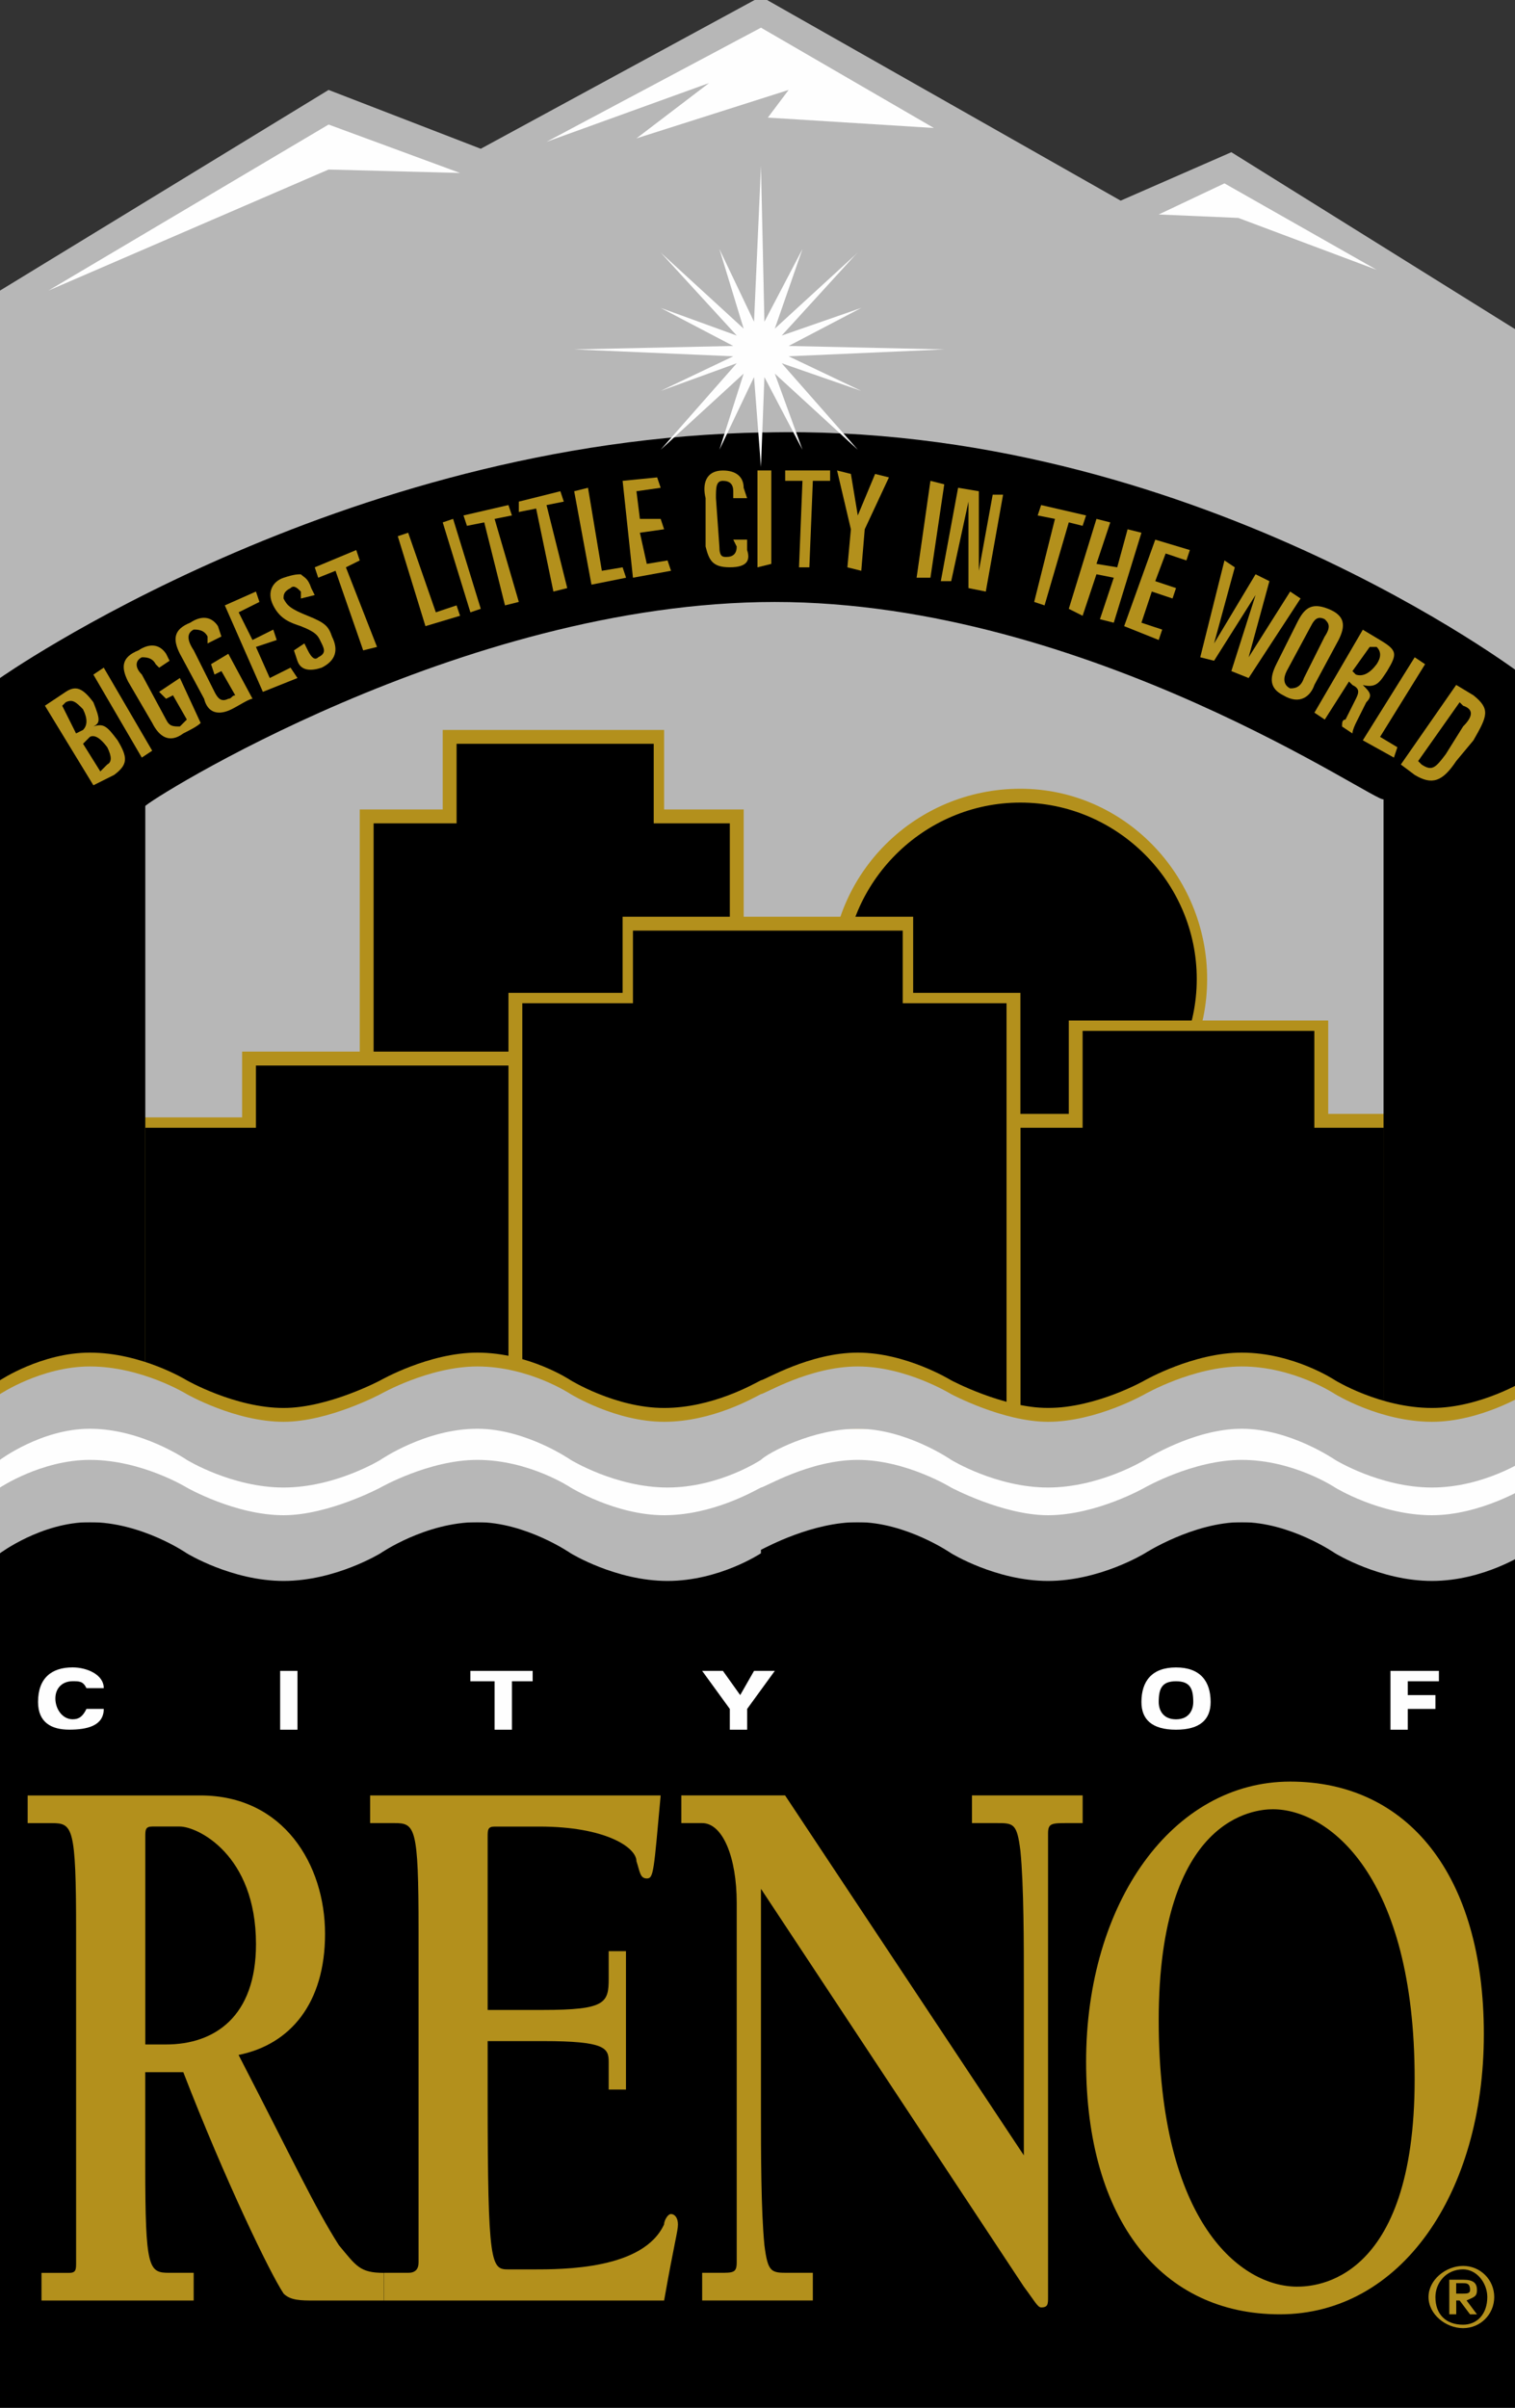 <?xml version="1.0" encoding="UTF-8"?>
<svg id="Layer_2" data-name="Layer 2" xmlns="http://www.w3.org/2000/svg" xmlns:xlink="http://www.w3.org/1999/xlink" viewBox="0 0 338.47 537.84">
  <rect x="0" y="0" width="338.47" height="537.84" fill="#333333" stroke="none"/>
  <defs>
    <style>
      .cls-1 {
        fill: none;
      }

      .cls-2 {
        clip-path: url(#clippath-1);
      }

      .cls-3 {
        clip-path: url(#clippath-3);
      }

      .cls-4 {
        clip-path: url(#clippath-4);
      }

      .cls-5 {
        clip-path: url(#clippath-2);
      }

      .cls-6 {
        clip-path: url(#clippath-6);
      }

      .cls-7 {
        clip-path: url(#clippath-5);
      }

      .cls-8 {
        fill: #b7b7b7;
      }

      .cls-9 {
        fill: #fefefe;
      }

      .cls-10 {
        fill: #b3901c;
      }

      .cls-11 {
        clip-path: url(#clippath);
      }
    </style>
    <clipPath id="clippath">
      <rect class="cls-1" y="312.97" width="338.47" height="35.55"/>
    </clipPath>
    <clipPath id="clippath-1">
      <rect class="cls-1" width="338.47" height="309.1"/>
    </clipPath>
    <clipPath id="clippath-2">
      <rect class="cls-1" y="94.28" width="338.47" height="227.96"/>
    </clipPath>
    <clipPath id="clippath-3">
      <rect class="cls-1" y="302.15" width="338.47" height="28.59"/>
    </clipPath>
    <clipPath id="clippath-4">
      <rect class="cls-1" y="305.24" width="338.47" height="28.59"/>
    </clipPath>
    <clipPath id="clippath-5">
      <rect class="cls-1" y="340.01" width="338.47" height="197.83"/>
    </clipPath>
    <clipPath id="clippath-6">
      <rect class="cls-1" y="326.1" width="338.47" height="28.59"/>
    </clipPath>
  </defs>
  <g id="Layer_1-2" data-name="Layer 1">
    <g class="cls-11">
      <polygon class="cls-9" points="340.79 346.97 340.79 346.97 0 346.97 0 312.97 340.79 312.97 340.79 346.97"/>
    </g>
    <g class="cls-2">
      <polygon class="cls-8" points="170.01 -.77 170.01 -.77 107.41 33.23 73.41 20.09 0 64.91 0 307.56 340.79 301.37 340.79 74.96 275.1 34 250.37 44.82 170.01 -.77"/>
    </g>
    <polygon class="cls-9" points="10.82 64.91 10.82 64.91 73.41 27.82 102.78 38.64 73.41 37.87 10.82 64.91"/>
    <polygon class="cls-9" points="122.1 31.68 122.1 31.68 170.01 6.18 208.64 28.59 171.55 26.27 176.19 20.09 142.19 30.91 158.41 18.55 122.1 31.68"/>
    <polygon class="cls-9" points="258.87 47.91 258.87 47.91 273.56 40.96 307.56 60.27 276.65 48.68 258.87 47.91"/>
    <polygon points="241.87 238.01 241.87 238.01 98.91 238.01 98.91 310.65 241.87 310.65 241.87 238.01"/>
    <path d="M227.96,258.87h0c22.41,0,40.18-17.77,40.18-40.18s-17.77-40.96-40.18-40.96-40.96,17.77-40.96,40.96,17.77,40.18,40.96,40.18Z"/>
    <path class="cls-10" d="M227.96,260.42h0c23.18,0,41.73-18.55,41.73-41.73s-18.55-42.5-41.73-42.5-42.5,18.55-42.5,42.5,18.55,41.73,42.5,41.73ZM188.55,218.69h0c0-21.64,17.77-39.41,39.41-39.41s39.41,17.77,39.41,39.41-17.77,39.41-39.41,39.41-39.41-17.77-39.41-39.41Z"/>
    <polygon points="147.6 182.37 147.6 182.37 147.6 164.6 100.46 164.6 100.46 182.37 81.91 182.37 81.91 299.83 164.6 299.83 164.6 182.37 147.6 182.37"/>
    <path class="cls-10" d="M148.37,182.37h0v-19.32h-49.46v19.32l1.55-1.55h-20.09v120.55h85.78v-120.55h-18.55l.77,1.55ZM163.05,182.37h0v117.46l1.55-1.55h-82.68l1.55,1.55v-117.46l-1.55,1.55h20.09v-19.32l-1.55,1.55h47.14l-1.55-1.55v19.32h18.55l-1.55-1.55Z"/>
    <polygon points="116.69 244.96 116.69 244.96 116.69 236.46 55.64 236.46 55.64 250.37 30.91 250.37 30.91 316.83 139.1 316.83 139.1 244.96 116.69 244.96"/>
    <path class="cls-10" d="M118.23,244.96h0v-10.05H54.09v15.46l1.55-.77h-26.27v68.78h111.28v-74.96h-23.96l1.55,1.55ZM137.55,244.96h0v71.87l1.55-.77H30.91l1.55.77v-66.46l-1.55,1.55h26.27v-15.45l-1.55,1.55h61.05l-1.55-1.55v10.05h23.96l-1.55-1.55Z"/>
    <polygon points="295.19 250.37 295.19 250.37 295.19 229.51 240.33 229.51 240.33 250.37 226.42 250.37 226.42 316.06 310.65 316.06 310.65 250.37 295.19 250.37"/>
    <path class="cls-10" d="M296.74,250.37h0v-22.41h-57.96v22.41l1.55-1.55h-15.45v68.78h86.55v-68.78h-16.23l1.55,1.55ZM309.1,250.37h0v65.68l1.55-1.55h-84.23l1.55,1.55v-65.68l-1.55,1.55h15.45v-22.41l-1.55.77h54.87l-1.55-.77v22.41h17l-1.55-1.55Z"/>
    <polygon points="203.23 223.33 203.23 223.33 203.23 206.33 139.87 206.33 139.87 223.33 115.14 223.33 115.14 317.6 226.42 317.6 226.42 223.33 203.23 223.33"/>
    <path class="cls-10" d="M204.01,223.33h0v-18.55h-64.91v18.55l.77-1.55h-26.27v97.37h114.37v-97.37h-24.73l.77,1.55ZM224.87,223.33h0v94.28l1.55-1.55h-111.28l1.55,1.55v-94.28l-1.55.77h26.27v-17.77l-1.55,1.55h63.37l-1.55-1.55v17.77h24.73l-1.55-.77Z"/>
    <g class="cls-5">
      <path d="M170.78,96.59h0C75.73,98.14,0,151.46,0,151.46v164.6h32.46v-136c0-.77,70.32-45.59,140.64-45.59s135.23,45.59,136,44.05v142.19l31.68-1.55-.77-168.46s-74.18-56.41-169.23-54.09Z"/>
    </g>
    <g class="cls-3">
      <path class="cls-10" d="M319.92,314.51h0c-11.59,0-21.64-6.18-21.64-6.18,0,0-9.27-6.18-20.86-6.18-10.82,0-21.64,6.18-21.64,6.18,0,0-10.82,6.18-21.64,6.18-10.05,0-21.64-6.18-21.64-6.18,0,0-10.05-6.18-20.86-6.18s-20.86,6.18-21.64,6.18c-1.55.77-10.82,6.18-21.64,6.18s-20.86-6.18-20.86-6.18c0,0-9.27-6.18-20.86-6.18-10.82,0-21.64,6.18-21.64,6.18,0,0-11.59,6.18-21.64,6.18-10.82,0-21.64-6.18-21.64-6.18,0,0-10.05-6.18-21.64-6.18-10.82,0-20.09,6.18-20.09,6.18v13.91s9.27-6.18,20.09-6.18c11.59,0,21.64,6.18,21.64,6.18,0,0,10.05,6.95,21.64,6.95s21.64-6.95,21.64-6.95c0,0,10.05-6.18,21.64-6.18,10.82,0,20.86,6.18,20.86,6.18,0,0,10.05,6.95,21.64,6.95s20.86-6.95,20.86-6.95c1.55-.77,11.59-6.18,21.64-6.18,10.82,0,20.86,6.18,20.86,6.18,0,0,10.05,6.95,21.64,6.95s21.64-6.95,21.64-6.95c0,0,10.82-6.18,21.64-6.18s20.86,6.18,20.86,6.18c0,0,10.05,6.95,21.64,6.95s20.86-6.95,20.86-6.95v-13.91s-10.05,6.18-20.86,6.18Z"/>
    </g>
    <g class="cls-4">
      <path class="cls-8" d="M319.92,317.6h0c-11.59,0-21.64-6.18-21.64-6.18,0,0-9.27-6.18-20.86-6.18-10.82,0-21.64,6.18-21.64,6.18,0,0-10.82,6.18-21.64,6.18-10.05,0-21.64-6.18-21.64-6.18,0,0-10.05-6.18-20.86-6.18s-20.86,6.18-21.64,6.18c-1.55.77-10.82,6.18-21.64,6.18s-20.86-6.18-20.86-6.18c0,0-9.27-6.18-20.86-6.18-10.82,0-21.64,6.18-21.64,6.18,0,0-11.59,6.18-21.64,6.18-10.82,0-21.64-6.18-21.64-6.18,0,0-10.05-6.18-21.64-6.18-10.82,0-20.09,6.18-20.09,6.18v14.68s9.27-6.95,20.09-6.95c11.59,0,21.64,6.95,21.64,6.95,0,0,10.05,6.18,21.64,6.18s21.64-6.18,21.64-6.18c0,0,10.05-6.95,21.64-6.95,10.82,0,20.86,6.95,20.86,6.95,0,0,10.05,6.18,21.64,6.18s20.86-6.18,20.86-6.18c1.55-1.55,11.59-6.95,21.64-6.95,10.82,0,20.86,6.95,20.86,6.95,0,0,10.05,6.18,21.64,6.18s21.64-6.18,21.64-6.18c0,0,10.82-6.95,21.64-6.95s20.86,6.95,20.86,6.95c0,0,10.05,6.18,21.64,6.18s20.86-6.18,20.86-6.18v-14.68s-10.05,6.18-20.86,6.18Z"/>
    </g>
    <polygon class="cls-9" points="170.01 104.32 170.01 104.32 170.78 84.23 179.28 100.46 173.1 83.46 191.64 100.46 174.64 81.14 192.42 87.32 176.19 79.59 210.96 78.05 176.19 77.28 192.42 68.78 174.64 74.96 190.87 57.18 191.64 56.41 173.1 73.41 179.28 55.64 170.78 71.87 170.01 37.09 168.46 71.87 160.73 55.64 166.14 73.41 147.6 56.41 164.6 74.96 147.6 68.78 163.82 77.28 128.28 78.05 163.82 79.59 147.6 87.32 164.6 81.14 147.6 100.46 166.14 83.46 160.73 100.46 168.46 84.23 170.01 104.32"/>
    <g class="cls-7">
      <polygon points="340.79 340.01 340.79 340.01 0 340.01 0 538.61 340.79 538.61 340.79 340.01"/>
    </g>
    <path class="cls-10" d="M32.46,410.33h0c0-1.55,0-2.32,1.55-2.32h6.18c3.86,0,17,6.18,17,26.27,0,16.23-9.27,22.41-20.09,22.41h-4.64v-46.37ZM43.27,513.88h0v-6.18h-5.41c-4.64,0-5.41-.77-5.41-23.96v-20.86h8.5c9.27,23.96,19.32,44.82,22.41,49.46,1.55,1.55,3.86,1.55,6.95,1.55h15.45v-6.18c-5.41,0-6.18-1.55-10.05-6.18-5.41-8.5-10.05-18.55-22.41-42.5,11.59-2.32,19.32-11.59,19.32-27.05s-9.27-30.91-27.82-30.91H6.18v6.18h5.41c4.64,0,5.41.77,5.41,23.96v74.18c0,1.55,0,2.32-1.55,2.32h-6.18v6.18h34Z"/>
    <path class="cls-10" d="M85.78,507.7h5.41c1.55,0,2.32-.77,2.32-2.32v-74.18c0-23.18-.77-23.96-5.41-23.96h-5.41v-6.18h64.91c-1.55,17-1.55,18.55-3.09,18.55s-1.55-1.55-2.32-3.86c0-3.09-6.95-7.73-21.64-7.73h-10.05c-1.55,0-1.55.77-1.55,2.32v38.64h12.36c13.91,0,14.68-1.55,14.68-6.95v-6.18h3.86v30.91h-3.86v-6.18c0-3.09-.77-4.64-14.68-4.64h-12.36v12.36c0,37.87.77,38.64,4.64,38.64h5.41c6.95,0,24.73,0,29.36-10.05,0-.77.77-2.32,1.55-2.32s1.55.77,1.55,2.32-.77,3.86-3.09,17h-62.59v-6.18Z"/>
    <path class="cls-10" d="M228.74,481.43h0v-37.87c0-9.27,0-22.41-.77-30.14-.77-6.18-1.55-6.18-5.41-6.18h-5.41v-6.18h24.73v6.18h-3.09c-3.86,0-4.64,0-4.64,2.32v103.55c0,1.55,0,2.32-1.55,2.32-.77,0-1.55-1.55-3.86-4.64l-58.73-88.87v49.46c0,9.27,0,22.41.77,30.14.77,6.18,1.55,6.18,5.41,6.18h5.41v6.18h-24.73v-6.18h3.86c3.09,0,3.86,0,3.86-2.32v-80.37c0-10.05-3.09-17.77-7.73-17.77h-4.64v-6.18h23.18l53.32,80.37Z"/>
    <path class="cls-10" d="M289.78,510.79h0c-12.36,0-30.91-13.91-30.91-59.5s21.64-47.14,25.5-47.14c12.36,0,31.68,14.68,31.68,60.27s-22.41,46.37-26.27,46.37ZM285.92,516.97h0c27.05,0,45.59-27.05,45.59-62.59s-17-56.41-43.27-56.41-45.59,27.05-45.59,62.59,17,56.41,43.27,56.41Z"/>
    <path class="cls-9" d="M19.32,377.1h0c-.77-1.55-1.55-1.55-3.09-1.55-2.32,0-3.86,1.55-3.86,3.86s1.55,4.64,3.86,4.64c1.55,0,2.32-.77,3.09-2.32h3.86c0,3.86-3.86,4.64-7.73,4.64s-6.95-1.55-6.95-6.18c0-5.41,3.09-7.73,7.73-7.73,3.09,0,6.95,1.55,6.95,4.64h-3.86Z"/>
    <polygon class="cls-9" points="62.59 373.24 62.59 373.24 66.46 373.24 66.46 386.38 62.59 386.38 62.59 373.24"/>
    <polygon class="cls-9" points="110.5 375.56 110.5 375.56 105.09 375.56 105.09 373.24 119 373.24 119 375.56 114.37 375.56 114.37 386.38 110.5 386.38 110.5 375.56"/>
    <polygon class="cls-9" points="163.05 381.74 163.05 381.74 156.87 373.24 161.51 373.24 165.37 378.65 168.46 373.24 173.1 373.24 166.92 381.74 166.92 386.38 163.05 386.38 163.05 381.74"/>
    <path class="cls-9" d="M258.87,380.2h0c0-3.09.77-4.64,3.86-4.64s3.86,1.55,3.86,4.64c0,1.55-.77,3.86-3.86,3.86s-3.86-2.32-3.86-3.86ZM255.01,380.2h0c0,3.86,2.32,6.18,7.73,6.18s7.73-2.32,7.73-6.18c0-4.64-2.32-7.73-7.73-7.73s-7.73,3.09-7.73,7.73Z"/>
    <polygon class="cls-9" points="310.65 373.24 310.65 373.24 321.47 373.24 321.47 375.56 314.51 375.56 314.51 378.65 320.69 378.65 320.69 381.74 314.51 381.74 314.51 386.38 310.65 386.38 310.65 373.24"/>
    <g class="cls-6">
      <path class="cls-8" d="M319.92,338.47h0c-11.59,0-21.64-6.18-21.64-6.18,0,0-9.27-6.18-20.86-6.18-10.82,0-21.64,6.18-21.64,6.18,0,0-10.82,6.18-21.64,6.18-10.05,0-21.64-6.18-21.64-6.18,0,0-10.05-6.18-20.86-6.18s-20.86,6.18-21.64,6.18c-1.55.77-10.82,6.18-21.64,6.18s-20.86-6.18-20.86-6.18c0,0-9.27-6.18-20.86-6.18-10.82,0-21.64,6.18-21.64,6.18,0,0-11.59,6.18-21.64,6.18-10.82,0-21.64-6.18-21.64-6.18,0,0-10.05-6.18-21.64-6.18-10.82,0-20.09,6.18-20.09,6.18v14.68s9.27-6.95,20.09-6.95c11.59,0,21.64,6.95,21.64,6.95,0,0,10.05,6.18,21.64,6.18s21.64-6.18,21.64-6.18c0,0,10.05-6.95,21.64-6.95,10.82,0,20.86,6.95,20.86,6.95,0,0,10.05,6.18,21.64,6.18s20.86-6.18,20.86-6.18v-.77c1.55-.77,11.59-6.18,21.64-6.18,10.82,0,20.86,6.95,20.86,6.95,0,0,10.05,6.18,21.64,6.18s21.64-6.18,21.64-6.18c0,0,10.82-6.95,21.64-6.95s20.86,6.95,20.86,6.95c0,0,10.05,6.18,21.64,6.18s20.86-6.18,20.86-6.18v-14.68s-10.05,6.18-20.86,6.18Z"/>
    </g>
    <path class="cls-10" d="M18.55,166.14h0l1.55-1.55q1.55-.77,3.86,2.32,1.55,3.09,0,3.86l-1.55,1.55-3.86-6.18ZM20.86,175.42h0l4.64-2.32c3.09-2.32,3.09-3.86.77-7.73-2.32-3.09-3.09-3.86-5.41-3.09,1.55-.77,1.55-1.55,0-5.41-2.32-3.09-3.86-3.86-6.18-2.32l-4.64,3.09,10.82,17.77ZM13.91,157.64h0l.77-.77c1.55-.77,2.32,0,3.86,1.55q1.55,3.09,0,4.64l-1.55.77-3.09-6.18Z"/>
    <polygon class="cls-10" points="20.86 150.69 20.86 150.69 23.18 149.14 34 167.69 31.68 169.23 20.86 150.69"/>
    <path class="cls-10" d="M35.55,149.14h0l-.77-.77c-.77-1.55-2.32-1.55-3.09-1.55-1.55.77-1.55,2.32,0,3.86l5.41,10.05c.77,1.55,1.55,1.55,3.09,1.55q.77-.77,1.55-1.55l-3.09-5.41-1.55.77-1.55-1.55,4.64-3.09,4.64,10.05c-.77.77-2.32,1.55-3.86,2.32-3.09,2.32-5.41.77-6.95-2.32l-5.41-9.27c-1.55-3.09-1.55-5.41,2.32-6.95,2.32-1.55,4.64-1.55,6.18.77l.77,1.55-2.32,1.55Z"/>
    <path class="cls-10" d="M46.37,143.73h0v-1.55c-.77-1.55-2.32-1.55-3.09-1.55-1.55.77-1.55,2.32,0,4.64l4.64,9.27c.77,1.55,1.55,2.32,3.09,1.55.77,0,.77-.77,1.55-.77l-3.09-5.41-1.55.77-.77-2.32,3.86-2.32,5.41,10.05c-.77,0-3.09,1.55-4.64,2.32-3.09,1.55-5.41.77-6.18-2.32l-5.41-10.05c-1.55-3.09-1.55-5.41,2.32-6.95,2.32-1.55,4.64-1.55,6.18.77l.77,2.32-3.09,1.55Z"/>
    <polygon class="cls-10" points="50.23 135.23 50.23 135.23 57.18 132.14 57.96 134.46 53.32 136.78 56.41 142.96 61.05 140.64 61.82 142.96 57.18 144.51 60.27 151.46 64.91 149.14 66.46 151.46 58.73 154.55 50.23 135.23"/>
    <path class="cls-10" d="M65.68,145.28h0l2.32-1.55.77,1.55c.77,1.55,1.55,2.32,2.32,1.55,1.55-.77,1.55-1.55.77-3.09s-.77-2.32-4.64-3.86c-2.32-.77-4.64-1.55-6.18-4.64-1.55-3.09,0-5.41,2.32-6.18,2.32-.77,3.09-.77,3.86-.77.77.77,1.55.77,2.32,3.09l.77,1.55-3.09.77v-1.55c-.77-.77-1.55-1.55-2.32-.77-1.55.77-1.55,1.55-1.55,2.32.77,1.55,1.55,2.32,5.41,3.86,3.86,1.55,4.64,2.32,5.41,4.64,1.55,3.09.77,5.41-2.32,6.95-2.32.77-4.64.77-5.41-1.55l-.77-2.32Z"/>
    <polygon class="cls-10" points="70.32 126.73 70.32 126.73 79.59 122.87 80.37 125.19 77.28 126.73 84.23 144.51 81.14 145.28 74.96 127.5 71.09 129.05 70.32 126.73"/>
    <polygon class="cls-10" points="88.87 119.78 88.87 119.78 91.19 119 97.37 136.78 102 135.23 102.78 137.55 95.05 139.87 88.87 119.78"/>
    <polygon class="cls-10" points="98.91 116.69 98.91 116.69 101.23 115.91 107.41 136 105.09 136.78 98.91 116.69"/>
    <polygon class="cls-10" points="103.55 115.14 103.55 115.14 113.59 112.82 114.37 115.14 110.5 115.91 115.91 134.46 112.82 135.23 108.19 116.69 104.32 117.46 103.55 115.14"/>
    <polygon class="cls-10" points="115.91 112.05 115.91 112.05 125.19 109.73 125.96 112.05 122.1 112.82 126.73 131.37 123.64 132.14 119.78 113.6 115.91 114.37 115.91 112.05"/>
    <polygon class="cls-10" points="128.28 109.73 128.28 109.73 131.37 108.96 134.46 127.5 139.1 126.73 139.87 129.05 132.14 130.6 128.28 109.73"/>
    <polygon class="cls-10" points="139.1 107.41 139.1 107.41 146.82 106.64 147.6 108.96 142.19 109.73 142.96 115.91 147.6 115.91 148.37 118.23 142.96 119 144.5 125.96 149.14 125.19 149.91 127.5 141.41 129.05 139.1 107.41"/>
    <path class="cls-10" d="M157.64,111.28h0c-.77-3.09,0-6.18,3.86-6.18,3.09,0,4.64,1.55,4.64,3.86l.77,2.32h-3.09v-1.55c0-1.55-.77-2.32-2.32-2.32s-1.55,1.55-1.55,3.86l.77,10.82c0,2.32.77,2.32,1.55,2.32,1.55,0,2.32-.77,2.32-2.32l-.77-1.55h3.09v2.32c.77,2.32,0,3.86-3.86,3.86s-4.64-1.55-5.41-4.64v-10.82Z"/>
    <polygon class="cls-10" points="169.23 105.09 169.23 105.09 172.32 105.09 172.32 125.96 169.23 126.73 169.23 105.09"/>
    <polygon class="cls-10" points="175.42 105.09 175.42 105.09 185.46 105.09 185.46 107.41 181.6 107.41 180.82 126.73 178.51 126.73 179.28 107.41 175.42 107.41 175.42 105.09"/>
    <polygon class="cls-10" points="187.01 105.09 187.01 105.09 190.1 105.87 191.64 115.14 195.51 105.87 198.6 106.64 193.19 118.23 192.42 127.5 189.32 126.73 190.1 118.23 187.01 105.09"/>
    <polygon class="cls-10" points="207.87 107.41 207.87 107.41 210.96 108.19 207.87 129.05 204.78 129.05 207.87 107.41"/>
    <polygon class="cls-10" points="214.05 108.96 214.05 108.96 218.69 109.73 218.69 127.5 221.78 110.5 224.1 110.5 220.24 132.14 216.37 131.37 216.37 112.05 212.51 129.82 210.19 129.82 214.05 108.96"/>
    <polygon class="cls-10" points="232.6 112.82 232.6 112.82 242.64 115.14 241.87 117.46 238.78 116.69 233.37 135.23 231.05 134.46 235.69 115.91 231.83 115.14 232.6 112.82"/>
    <polygon class="cls-10" points="244.96 115.91 244.96 115.91 248.05 116.69 244.96 125.96 249.6 126.73 251.92 118.23 255.01 119 248.83 139.1 245.74 138.32 248.83 129.05 244.96 128.28 241.87 137.55 238.78 136 244.96 115.91"/>
    <polygon class="cls-10" points="258.1 120.55 258.1 120.55 265.83 122.87 265.06 125.19 260.42 123.64 258.1 129.82 262.74 131.37 261.96 133.69 257.33 132.14 255.01 139.1 259.65 140.64 258.87 142.96 251.15 139.87 258.1 120.55"/>
    <polygon class="cls-10" points="273.56 125.19 273.56 125.19 275.87 126.73 271.24 143.73 280.51 128.28 283.6 129.82 278.96 146.82 288.24 132.14 290.56 133.69 278.96 151.46 275.1 149.91 280.51 132.91 271.24 147.6 268.15 146.82 273.56 125.19"/>
    <path class="cls-10" d="M292.87,139.87h0c.77-1.55,1.55-2.32,3.09-1.55.77.77,1.55,1.55,0,3.86l-4.64,9.27c-.77,2.32-2.32,2.32-3.09,2.32-1.55-.77-1.55-2.32-.77-3.86l5.41-10.05ZM285.15,148.37h0c-1.55,3.09-1.55,5.41,1.55,6.95,3.86,2.32,6.18,0,6.95-2.32l5.41-10.05c1.55-3.09,1.55-5.41-2.32-6.95s-5.41,0-6.95,3.09l-4.64,9.27Z"/>
    <path class="cls-10" d="M306.01,144.51h1.55q1.55,1.55,0,3.86-2.32,3.09-4.64,2.32l-.77-.77,3.86-5.41ZM293.65,159.19h0l2.32,1.55,5.41-8.5.77.77c1.55.77,1.55,1.55.77,3.09l-2.32,4.64c-.77,0-.77.77-.77,1.55l2.32,1.55c0-.77.77-2.32.77-2.32l2.32-4.64c1.55-1.55.77-2.32-.77-3.86,3.09.77,3.86-.77,5.41-3.09,2.32-3.86,2.32-4.64-1.55-6.95l-3.86-2.32-10.82,18.55Z"/>
    <polygon class="cls-10" points="316.06 146.82 316.06 146.82 318.38 148.37 308.33 164.6 312.19 166.92 311.42 169.23 304.47 165.37 316.06 146.82"/>
    <path class="cls-10" d="M326.1,156.87h0l.77.77c2.32.77,2.32,2.32,0,4.64l-3.86,6.18c-2.32,3.09-3.09,3.86-5.41,2.32l-.77-.77,9.27-13.14ZM312.97,170.78h0l3.09,2.32c3.86,2.32,6.18,1.55,9.27-3.09l3.86-4.64c3.09-5.41,3.86-6.95,0-10.05l-3.86-2.32-12.36,17.77Z"/>
    <path class="cls-10" d="M320.69,513.11h0c0-3.09,2.32-6.18,6.18-6.18,3.09,0,5.41,3.09,5.41,6.18,0,3.86-2.32,6.18-5.41,6.18-3.86,0-6.18-2.32-6.18-6.18ZM326.88,520.06h0c3.86,0,6.95-3.09,6.95-6.95s-3.09-6.95-6.95-6.95-7.73,3.09-7.73,6.95,3.86,6.95,7.73,6.95ZM325.33,513.88h.77l2.32,3.09h1.55l-2.32-3.09c1.55-.77,2.32-.77,2.32-2.32s-.77-2.32-3.09-2.32h-3.09v7.73h1.55v-3.09ZM325.33,512.34h0v-2.32h1.55c.77,0,1.55,0,1.55,1.55,0,.77-.77.77-1.55.77h-1.55Z"/>
  </g>
</svg>